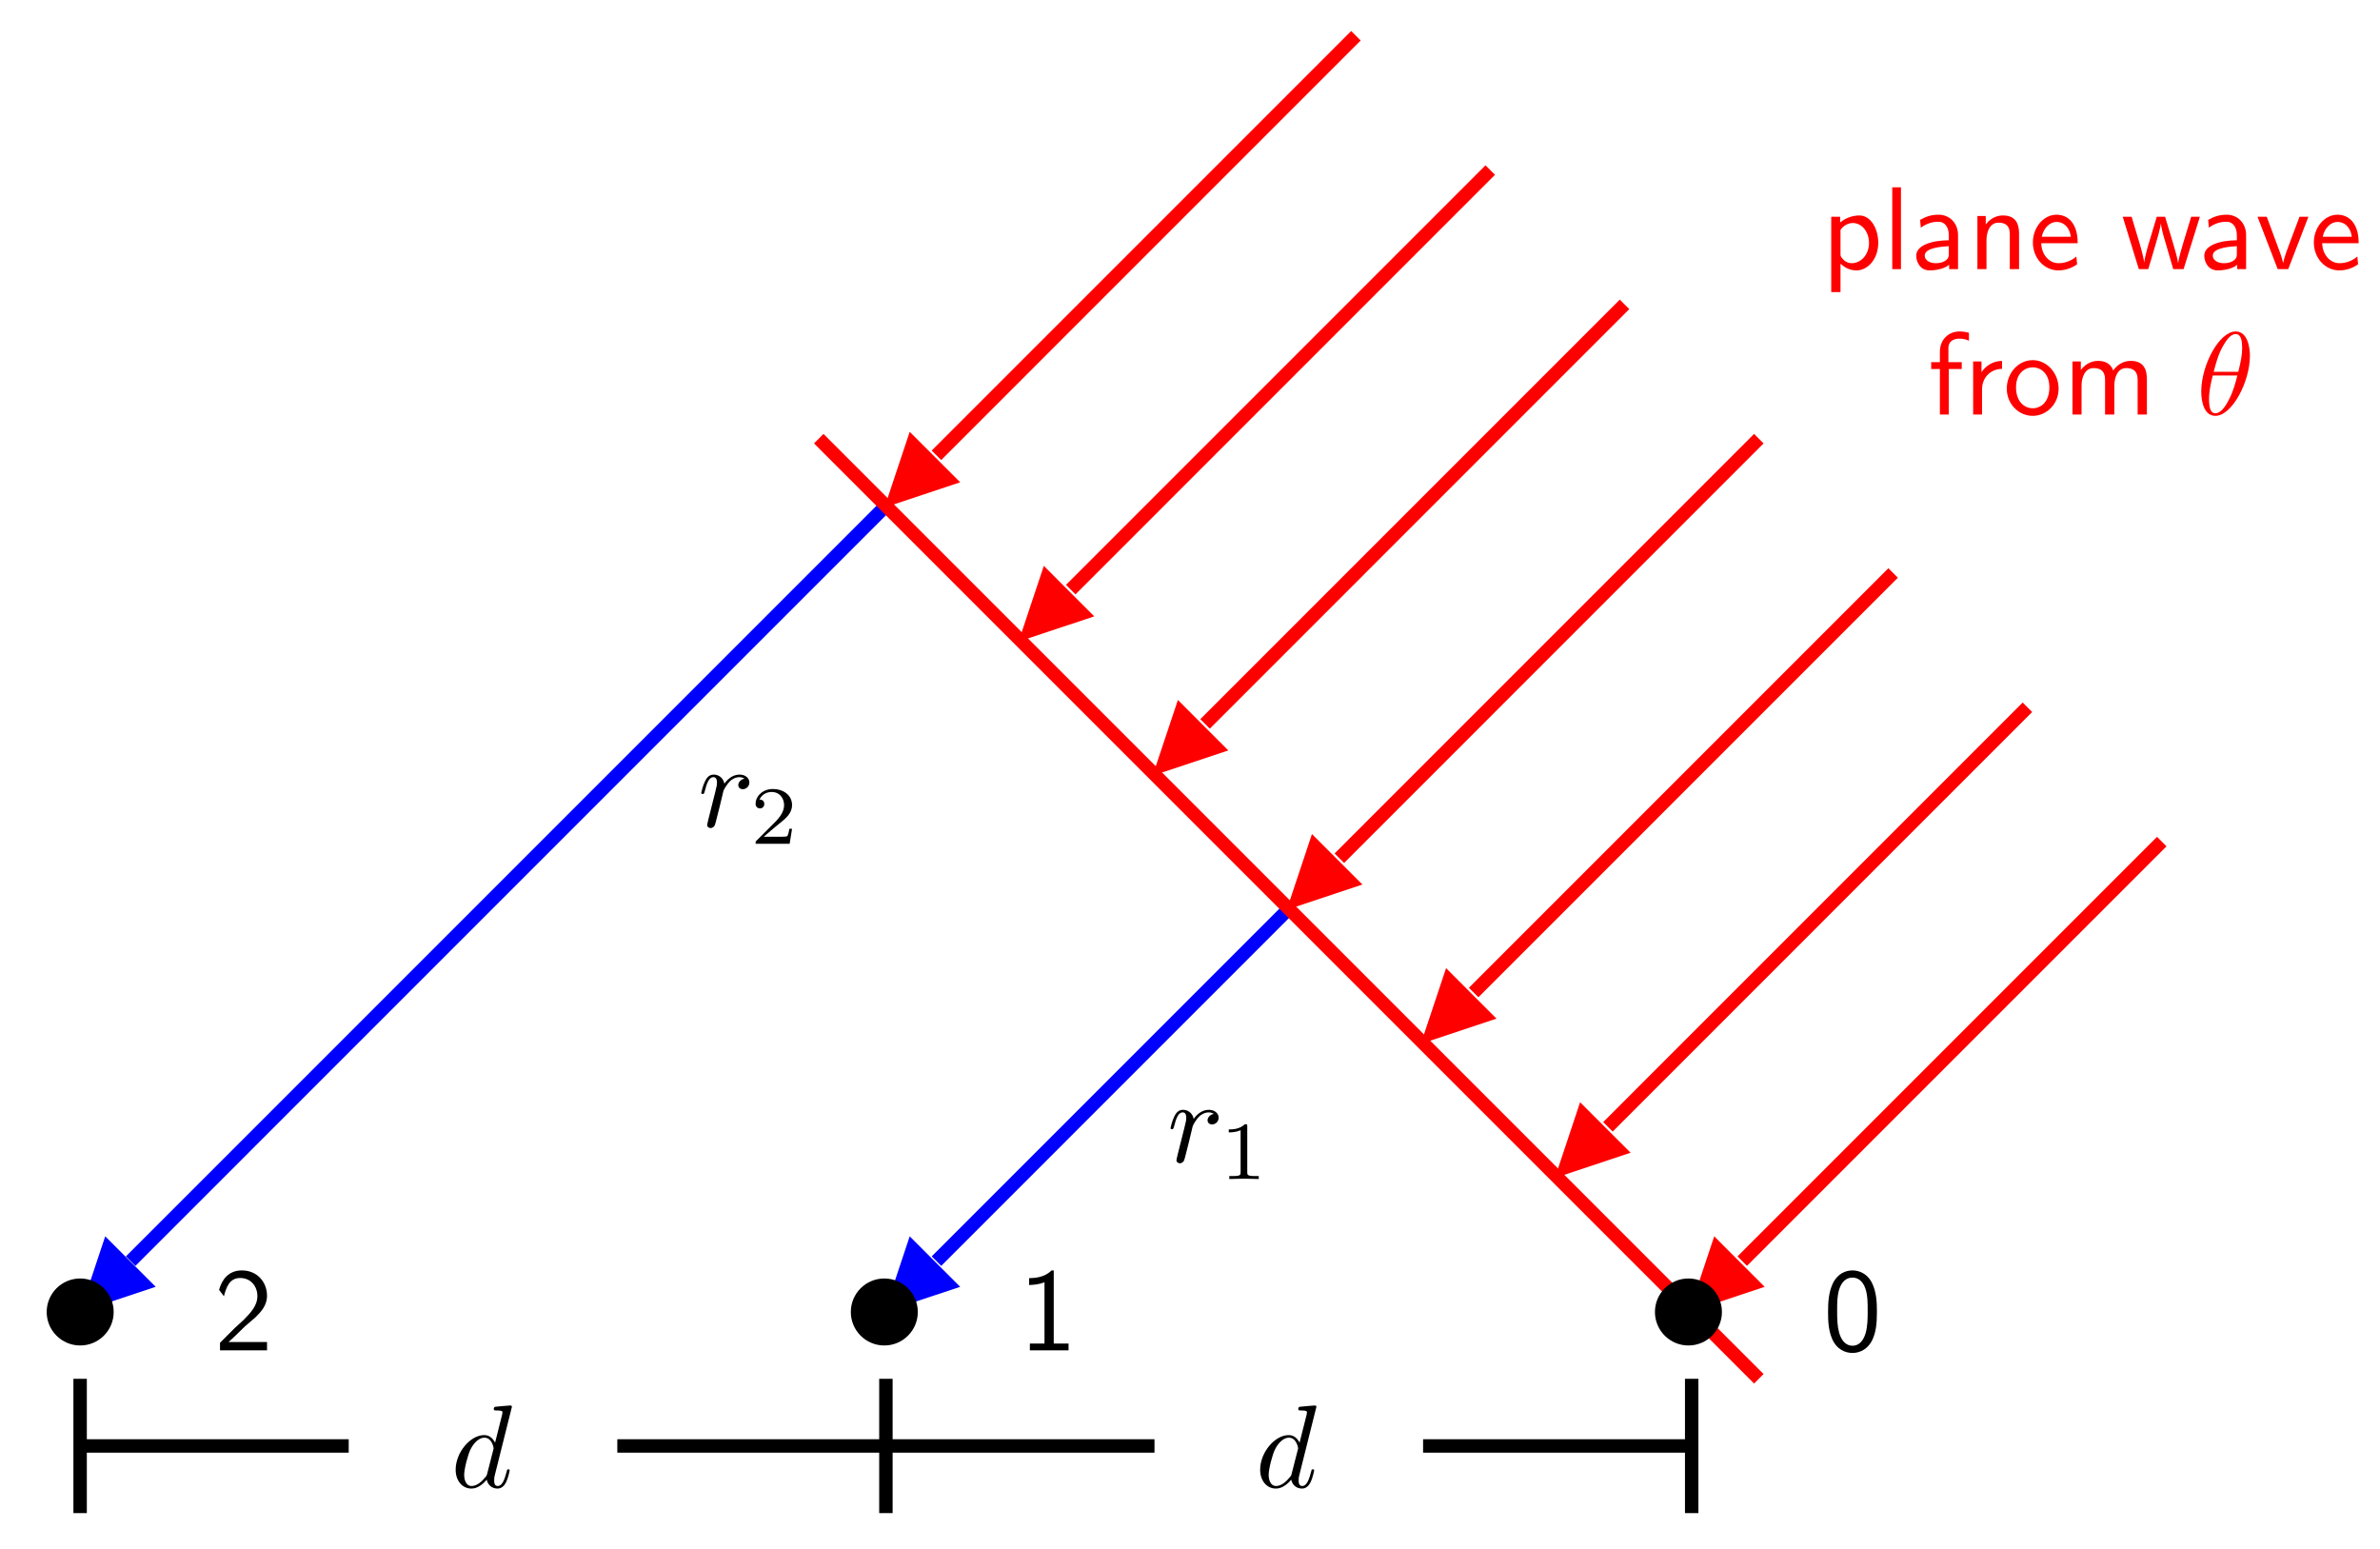 <?xml version="1.0" encoding="UTF-8"?>
<svg xmlns="http://www.w3.org/2000/svg" xmlns:xlink="http://www.w3.org/1999/xlink" width="200.94pt" height="130.79pt" viewBox="0 0 200.94 130.79" version="1.2">
<defs>
<g>
<symbol overflow="visible" id="glyph0-0">
<path style="stroke:none;" d=""/>
</symbol>
<symbol overflow="visible" id="glyph0-1">
<path style="stroke:none;" d="M 5.141 -6.797 C 5.141 -6.812 5.141 -6.906 5 -6.906 C 4.859 -6.906 3.906 -6.812 3.75 -6.797 C 3.656 -6.781 3.609 -6.734 3.609 -6.609 C 3.609 -6.484 3.688 -6.484 3.844 -6.484 C 4.312 -6.484 4.344 -6.422 4.344 -6.312 L 4.312 -6.125 L 3.719 -3.766 C 3.531 -4.125 3.25 -4.406 2.797 -4.406 C 1.625 -4.406 0.391 -2.938 0.391 -1.484 C 0.391 -0.547 0.953 0.109 1.719 0.109 C 1.922 0.109 2.422 0.062 3.016 -0.641 C 3.094 -0.219 3.438 0.109 3.922 0.109 C 4.266 0.109 4.5 -0.125 4.656 -0.438 C 4.828 -0.797 4.953 -1.406 4.953 -1.422 C 4.953 -1.516 4.859 -1.516 4.844 -1.516 C 4.734 -1.516 4.734 -1.484 4.703 -1.344 C 4.531 -0.703 4.344 -0.109 3.938 -0.109 C 3.672 -0.109 3.641 -0.375 3.641 -0.562 C 3.641 -0.812 3.656 -0.875 3.703 -1.047 Z M 3.062 -1.188 C 3.016 -1 3.016 -0.984 2.859 -0.812 C 2.422 -0.266 2.016 -0.109 1.734 -0.109 C 1.25 -0.109 1.109 -0.656 1.109 -1.047 C 1.109 -1.547 1.422 -2.766 1.656 -3.219 C 1.953 -3.812 2.406 -4.188 2.812 -4.188 C 3.453 -4.188 3.594 -3.359 3.594 -3.297 C 3.594 -3.25 3.578 -3.188 3.562 -3.141 Z M 3.062 -1.188 "/>
</symbol>
<symbol overflow="visible" id="glyph0-2">
<path style="stroke:none;" d="M 4.531 -4.969 C 4.531 -5.641 4.344 -7.016 3.328 -7.016 C 1.953 -7.016 0.422 -4.203 0.422 -1.938 C 0.422 -1 0.703 0.109 1.609 0.109 C 3.016 0.109 4.531 -2.75 4.531 -4.969 Z M 1.469 -3.609 C 1.641 -4.25 1.844 -5.047 2.234 -5.75 C 2.516 -6.234 2.875 -6.797 3.328 -6.797 C 3.812 -6.797 3.875 -6.156 3.875 -5.594 C 3.875 -5.109 3.797 -4.594 3.547 -3.609 Z M 3.469 -3.297 C 3.359 -2.844 3.141 -1.984 2.766 -1.281 C 2.422 -0.594 2.047 -0.109 1.609 -0.109 C 1.281 -0.109 1.078 -0.391 1.078 -1.328 C 1.078 -1.734 1.141 -2.312 1.391 -3.297 Z M 3.469 -3.297 "/>
</symbol>
<symbol overflow="visible" id="glyph0-3">
<path style="stroke:none;" d="M 0.875 -0.594 C 0.844 -0.438 0.781 -0.203 0.781 -0.156 C 0.781 0.016 0.922 0.109 1.078 0.109 C 1.188 0.109 1.375 0.031 1.438 -0.172 C 1.469 -0.203 1.797 -1.562 1.844 -1.734 C 1.922 -2.062 2.094 -2.766 2.156 -3.031 C 2.203 -3.172 2.484 -3.641 2.719 -3.859 C 2.797 -3.922 3.078 -4.188 3.516 -4.188 C 3.766 -4.188 3.922 -4.062 3.938 -4.062 C 3.641 -4.016 3.406 -3.766 3.406 -3.516 C 3.406 -3.359 3.516 -3.172 3.797 -3.172 C 4.062 -3.172 4.344 -3.391 4.344 -3.75 C 4.344 -4.094 4.016 -4.406 3.516 -4.406 C 2.859 -4.406 2.422 -3.906 2.234 -3.641 C 2.156 -4.078 1.797 -4.406 1.328 -4.406 C 0.875 -4.406 0.688 -4.016 0.594 -3.828 C 0.422 -3.5 0.281 -2.891 0.281 -2.859 C 0.281 -2.766 0.391 -2.766 0.406 -2.766 C 0.5 -2.766 0.516 -2.781 0.578 -3 C 0.75 -3.703 0.953 -4.188 1.297 -4.188 C 1.469 -4.188 1.609 -4.094 1.609 -3.719 C 1.609 -3.516 1.578 -3.406 1.453 -2.891 Z M 0.875 -0.594 "/>
</symbol>
<symbol overflow="visible" id="glyph1-0">
<path style="stroke:none;" d=""/>
</symbol>
<symbol overflow="visible" id="glyph1-1">
<path style="stroke:none;" d="M 2.969 -6.75 L 2.781 -6.75 C 2.188 -6.141 1.359 -6.109 0.891 -6.094 L 0.891 -5.516 C 1.219 -5.531 1.688 -5.547 2.188 -5.75 L 2.188 -0.578 L 0.953 -0.578 L 0.953 0 L 4.219 0 L 4.219 -0.578 L 2.969 -0.578 Z M 2.969 -6.75 "/>
</symbol>
<symbol overflow="visible" id="glyph1-2">
<path style="stroke:none;" d="M 4.547 -3.25 C 4.547 -4.031 4.516 -4.953 4.094 -5.766 C 3.688 -6.516 3 -6.75 2.484 -6.75 C 1.906 -6.75 1.203 -6.484 0.797 -5.594 C 0.469 -4.859 0.422 -4.047 0.422 -3.25 C 0.422 -2.453 0.453 -1.734 0.75 -1 C 1.156 -0.047 1.906 0.219 2.484 0.219 C 3.203 0.219 3.828 -0.188 4.156 -0.875 C 4.453 -1.516 4.547 -2.188 4.547 -3.25 Z M 2.484 -0.391 C 1.969 -0.391 1.562 -0.766 1.359 -1.484 C 1.203 -2.047 1.188 -2.594 1.188 -3.359 C 1.188 -3.984 1.188 -4.594 1.359 -5.141 C 1.422 -5.328 1.672 -6.141 2.484 -6.141 C 3.25 -6.141 3.516 -5.391 3.578 -5.203 C 3.766 -4.641 3.766 -3.984 3.766 -3.359 C 3.766 -2.703 3.766 -2.078 3.594 -1.453 C 3.328 -0.547 2.812 -0.391 2.484 -0.391 Z M 2.484 -0.391 "/>
</symbol>
<symbol overflow="visible" id="glyph1-3">
<path style="stroke:none;" d="M 1.594 -0.453 C 1.906 -0.172 2.344 0.109 2.938 0.109 C 3.906 0.109 4.781 -0.859 4.781 -2.219 C 4.781 -3.406 4.156 -4.531 3.188 -4.531 C 2.594 -4.531 2.016 -4.312 1.562 -3.938 L 1.562 -4.422 L 0.812 -4.422 L 0.812 1.938 L 1.594 1.938 Z M 1.594 -3.312 C 1.828 -3.656 2.219 -3.891 2.641 -3.891 C 3.406 -3.891 4 -3.141 4 -2.219 C 4 -1.188 3.297 -0.5 2.547 -0.5 C 2.156 -0.5 1.891 -0.703 1.688 -0.969 C 1.594 -1.109 1.594 -1.141 1.594 -1.312 Z M 1.594 -3.312 "/>
</symbol>
<symbol overflow="visible" id="glyph1-4">
<path style="stroke:none;" d="M 1.547 -6.906 L 0.812 -6.906 L 0.812 0 L 1.547 0 Z M 1.547 -6.906 "/>
</symbol>
<symbol overflow="visible" id="glyph1-5">
<path style="stroke:none;" d="M 3.969 -2.875 C 3.969 -3.891 3.25 -4.594 2.328 -4.594 C 1.688 -4.594 1.234 -4.422 0.766 -4.156 L 0.828 -3.5 C 1.344 -3.875 1.844 -4 2.328 -4 C 2.797 -4 3.188 -3.609 3.188 -2.859 L 3.188 -2.438 C 1.703 -2.422 0.438 -2 0.438 -1.125 C 0.438 -0.703 0.703 0.109 1.578 0.109 C 1.719 0.109 2.641 0.094 3.219 -0.359 L 3.219 0 L 3.969 0 Z M 3.188 -1.312 C 3.188 -1.125 3.188 -0.875 2.859 -0.688 C 2.562 -0.5 2.188 -0.5 2.078 -0.5 C 1.609 -0.5 1.156 -0.734 1.156 -1.141 C 1.156 -1.844 2.766 -1.906 3.188 -1.938 Z M 3.188 -1.312 "/>
</symbol>
<symbol overflow="visible" id="glyph1-6">
<path style="stroke:none;" d="M 4.328 -2.969 C 4.328 -3.625 4.188 -4.531 2.969 -4.531 C 2.062 -4.531 1.578 -3.859 1.516 -3.766 L 1.516 -4.484 L 0.812 -4.484 L 0.812 0 L 1.578 0 L 1.578 -2.438 C 1.578 -3.094 1.828 -3.922 2.594 -3.922 C 3.547 -3.922 3.547 -3.219 3.547 -2.891 L 3.547 0 L 4.328 0 Z M 4.328 -2.969 "/>
</symbol>
<symbol overflow="visible" id="glyph1-7">
<path style="stroke:none;" d="M 4.125 -2.188 C 4.125 -2.516 4.109 -3.266 3.719 -3.859 C 3.312 -4.484 2.703 -4.594 2.344 -4.594 C 1.25 -4.594 0.344 -3.531 0.344 -2.25 C 0.344 -0.938 1.297 0.109 2.5 0.109 C 3.125 0.109 3.688 -0.125 4.078 -0.406 L 4.016 -1.062 C 3.391 -0.531 2.734 -0.5 2.516 -0.5 C 1.719 -0.5 1.078 -1.203 1.047 -2.188 Z M 1.094 -2.734 C 1.25 -3.484 1.781 -3.984 2.344 -3.984 C 2.859 -3.984 3.422 -3.641 3.547 -2.734 Z M 1.094 -2.734 "/>
</symbol>
<symbol overflow="visible" id="glyph1-8">
<path style="stroke:none;" d="M 6.656 -4.422 L 5.922 -4.422 L 5.281 -2.312 C 5.172 -1.953 4.875 -0.969 4.828 -0.531 L 4.812 -0.531 C 4.781 -0.844 4.531 -1.734 4.359 -2.297 L 3.719 -4.422 L 3.016 -4.422 L 2.453 -2.547 C 2.344 -2.203 2 -1.062 1.953 -0.547 C 1.906 -1.031 1.578 -2.156 1.406 -2.703 L 0.891 -4.422 L 0.141 -4.422 L 1.5 0 L 2.297 0 C 2.344 -0.156 2.688 -1.281 2.906 -2.047 C 3.047 -2.516 3.328 -3.5 3.359 -3.859 C 3.391 -3.578 3.547 -2.891 3.688 -2.469 L 4.406 0 L 5.281 0 Z M 6.656 -4.422 "/>
</symbol>
<symbol overflow="visible" id="glyph1-9">
<path style="stroke:none;" d="M 4.438 -4.422 L 3.688 -4.422 L 2.906 -2.344 C 2.703 -1.797 2.391 -1 2.312 -0.531 L 2.297 -0.531 C 2.234 -0.891 1.984 -1.578 1.875 -1.844 L 0.922 -4.422 L 0.141 -4.422 L 1.844 0 L 2.734 0 Z M 4.438 -4.422 "/>
</symbol>
<symbol overflow="visible" id="glyph1-10">
<path style="stroke:none;" d="M 1.75 -3.844 L 2.844 -3.844 L 2.844 -4.422 L 1.719 -4.422 L 1.719 -5.609 C 1.719 -6.344 2.391 -6.406 2.641 -6.406 C 2.844 -6.406 3.109 -6.391 3.453 -6.234 L 3.453 -6.906 C 3.328 -6.938 3.031 -7.016 2.656 -7.016 C 1.719 -7.016 1 -6.312 1 -5.312 L 1 -4.422 L 0.266 -4.422 L 0.266 -3.844 L 1 -3.844 L 1 0 L 1.75 0 Z M 1.75 -3.844 "/>
</symbol>
<symbol overflow="visible" id="glyph1-11">
<path style="stroke:none;" d="M 1.562 -2.125 C 1.562 -3.125 2.281 -3.844 3.25 -3.859 L 3.25 -4.531 C 2.375 -4.516 1.828 -4.031 1.516 -3.578 L 1.516 -4.484 L 0.812 -4.484 L 0.812 0 L 1.562 0 Z M 1.562 -2.125 "/>
</symbol>
<symbol overflow="visible" id="glyph1-12">
<path style="stroke:none;" d="M 4.672 -2.188 C 4.672 -3.516 3.672 -4.594 2.484 -4.594 C 1.266 -4.594 0.297 -3.5 0.297 -2.188 C 0.297 -0.875 1.312 0.109 2.484 0.109 C 3.672 0.109 4.672 -0.891 4.672 -2.188 Z M 2.484 -0.531 C 1.797 -0.531 1.078 -1.078 1.078 -2.297 C 1.078 -3.5 1.828 -3.984 2.484 -3.984 C 3.172 -3.984 3.891 -3.469 3.891 -2.297 C 3.891 -1.109 3.219 -0.531 2.484 -0.531 Z M 2.484 -0.531 "/>
</symbol>
<symbol overflow="visible" id="glyph1-13">
<path style="stroke:none;" d="M 7.094 -2.969 C 7.094 -3.641 6.938 -4.531 5.734 -4.531 C 5.141 -4.531 4.625 -4.25 4.25 -3.719 C 3.984 -4.469 3.297 -4.531 2.969 -4.531 C 2.266 -4.531 1.797 -4.125 1.516 -3.766 L 1.516 -4.484 L 0.812 -4.484 L 0.812 0 L 1.578 0 L 1.578 -2.438 C 1.578 -3.109 1.844 -3.922 2.594 -3.922 C 3.516 -3.922 3.562 -3.281 3.562 -2.891 L 3.562 0 L 4.344 0 L 4.344 -2.438 C 4.344 -3.109 4.609 -3.922 5.344 -3.922 C 6.266 -3.922 6.312 -3.281 6.312 -2.891 L 6.312 0 L 7.094 0 Z M 7.094 -2.969 "/>
</symbol>
<symbol overflow="visible" id="glyph1-14">
<path style="stroke:none;" d="M 1.734 -1.875 L 0.5 -0.641 L 0.5 0 L 4.469 0 L 4.469 -0.703 L 2.656 -0.703 C 2.531 -0.703 2.422 -0.703 2.297 -0.703 L 1.219 -0.703 C 1.531 -0.969 2.297 -1.719 2.594 -2.016 C 2.781 -2.188 3.297 -2.609 3.484 -2.781 C 3.938 -3.234 4.469 -3.766 4.469 -4.609 C 4.469 -5.75 3.656 -6.75 2.344 -6.75 C 1.219 -6.75 0.656 -5.969 0.422 -5.109 C 0.531 -4.953 0.594 -4.891 0.609 -4.859 C 0.625 -4.844 0.734 -4.703 0.828 -4.562 C 1.031 -5.328 1.297 -6.109 2.203 -6.109 C 3.141 -6.109 3.656 -5.359 3.656 -4.594 C 3.656 -3.75 3.078 -3.172 2.5 -2.578 Z M 1.734 -1.875 "/>
</symbol>
<symbol overflow="visible" id="glyph3-0">
<path style="stroke:none;" d=""/>
</symbol>
<symbol overflow="visible" id="glyph3-1">
<path style="stroke:none;" d="M 2.328 -4.438 C 2.328 -4.625 2.328 -4.625 2.125 -4.625 C 1.672 -4.188 1.047 -4.188 0.766 -4.188 L 0.766 -3.938 C 0.922 -3.938 1.391 -3.938 1.766 -4.125 L 1.766 -0.578 C 1.766 -0.344 1.766 -0.25 1.078 -0.25 L 0.812 -0.25 L 0.812 0 C 0.938 0 1.797 -0.031 2.047 -0.031 C 2.266 -0.031 3.141 0 3.297 0 L 3.297 -0.25 L 3.031 -0.25 C 2.328 -0.25 2.328 -0.344 2.328 -0.578 Z M 2.328 -4.438 "/>
</symbol>
<symbol overflow="visible" id="glyph3-2">
<path style="stroke:none;" d="M 3.516 -1.266 L 3.281 -1.266 C 3.266 -1.109 3.188 -0.703 3.094 -0.641 C 3.047 -0.594 2.516 -0.594 2.406 -0.594 L 1.125 -0.594 C 1.859 -1.234 2.109 -1.438 2.516 -1.766 C 3.031 -2.172 3.516 -2.609 3.516 -3.266 C 3.516 -4.109 2.781 -4.625 1.891 -4.625 C 1.031 -4.625 0.438 -4.016 0.438 -3.375 C 0.438 -3.031 0.734 -2.984 0.812 -2.984 C 0.969 -2.984 1.172 -3.109 1.172 -3.359 C 1.172 -3.484 1.125 -3.734 0.766 -3.734 C 0.984 -4.219 1.453 -4.375 1.781 -4.375 C 2.484 -4.375 2.844 -3.828 2.844 -3.266 C 2.844 -2.656 2.406 -2.188 2.188 -1.938 L 0.516 -0.266 C 0.438 -0.203 0.438 -0.188 0.438 0 L 3.312 0 Z M 3.516 -1.266 "/>
</symbol>
<symbol overflow="visible" id="glyph2-0">
<path style="stroke:none;" d="M 2.828 0 C 2.828 -1.562 1.562 -2.828 0 -2.828 C -1.562 -2.828 -2.828 -1.562 -2.828 0 C -2.828 1.562 -1.562 2.828 0 2.828 C 1.562 2.828 2.828 1.562 2.828 0 "/>
</symbol>
</g>
<clipPath id="clip1">
  <path d="M 0.133 26 L 91 26 L 91 123 L 0.133 123 Z M 0.133 26 "/>
</clipPath>
<clipPath id="clip2">
  <path d="M 53 21 L 165 21 L 165 130.582 L 53 130.582 Z M 53 21 "/>
</clipPath>
</defs>
<g id="surface1">
<path style=" stroke:none;fill-rule:nonzero;fill:rgb(0%,0%,100%);fill-opacity:1;" d="M 8.883 104.375 L 6.754 110.766 L 13.145 108.637 L 11.016 106.508 "/>
<g clip-path="url(#clip1)" clip-rule="nonzero">
<path style="fill:none;stroke-width:11.337;stroke-linecap:butt;stroke-linejoin:miter;stroke:rgb(0%,0%,100%);stroke-opacity:1;stroke-miterlimit:10;" d="M 109.02 241.112 L 746.644 878.775 " transform="matrix(0.1,0,0,-0.1,0.131,130.58)"/>
</g>
<path style=" stroke:none;fill-rule:nonzero;fill:rgb(0%,0%,100%);fill-opacity:1;" d="M 76.805 104.375 L 74.676 110.766 L 81.066 108.637 L 78.938 106.508 "/>
<path style="fill:none;stroke-width:11.337;stroke-linecap:butt;stroke-linejoin:miter;stroke:rgb(0%,0%,100%);stroke-opacity:1;stroke-miterlimit:10;" d="M 789.329 241.112 L 1086.798 538.62 " transform="matrix(0.1,0,0,-0.1,0.131,130.58)"/>
<path style="fill:none;stroke-width:11.337;stroke-linecap:butt;stroke-linejoin:miter;stroke:rgb(0%,0%,0%);stroke-opacity:1;stroke-miterlimit:10;" d="M 746.644 141.773 L 746.644 28.388 " transform="matrix(0.1,0,0,-0.1,0.131,130.58)"/>
<path style="fill:none;stroke-width:11.337;stroke-linecap:butt;stroke-linejoin:miter;stroke:rgb(0%,0%,0%);stroke-opacity:1;stroke-miterlimit:10;" d="M 746.644 85.08 L 973.413 85.08 " transform="matrix(0.1,0,0,-0.1,0.131,130.58)"/>
<path style="fill:none;stroke-width:11.337;stroke-linecap:butt;stroke-linejoin:miter;stroke:rgb(0%,0%,0%);stroke-opacity:1;stroke-miterlimit:10;" d="M 1426.953 141.773 L 1426.953 28.388 " transform="matrix(0.1,0,0,-0.1,0.131,130.58)"/>
<path style="fill:none;stroke-width:11.337;stroke-linecap:butt;stroke-linejoin:miter;stroke:rgb(0%,0%,0%);stroke-opacity:1;stroke-miterlimit:10;" d="M 1200.183 85.08 L 1426.953 85.08 " transform="matrix(0.1,0,0,-0.1,0.131,130.58)"/>
<g style="fill:rgb(0%,0%,0%);fill-opacity:1;">
  <use xlink:href="#glyph0-1" x="106.002" y="125.561"/>
</g>
<g style="fill:rgb(0%,0%,0%);fill-opacity:1;">
  <use xlink:href="#glyph1-1" x="85.997" y="114.002"/>
</g>
<g style="fill:rgb(0%,0%,0%);fill-opacity:1;">
  <use xlink:href="#glyph1-2" x="153.919" y="114.002"/>
</g>
<path style=" stroke:none;fill-rule:nonzero;fill:rgb(100%,0%,0%);fill-opacity:1;" d="M 99.449 59.094 L 97.316 65.484 L 103.707 63.355 L 101.578 61.227 "/>
<path style="fill:none;stroke-width:11.337;stroke-linecap:butt;stroke-linejoin:miter;stroke:rgb(100%,0%,0%);stroke-opacity:1;stroke-miterlimit:10;" d="M 1016.099 694.651 L 1370.261 1048.852 " transform="matrix(0.1,0,0,-0.1,0.131,130.58)"/>
<path style=" stroke:none;fill-rule:nonzero;fill:rgb(100%,0%,0%);fill-opacity:1;" d="M 110.766 70.414 L 108.637 76.805 L 115.027 74.676 L 112.898 72.547 "/>
<path style="fill:none;stroke-width:11.337;stroke-linecap:butt;stroke-linejoin:miter;stroke:rgb(100%,0%,0%);stroke-opacity:1;stroke-miterlimit:10;" d="M 1129.484 581.266 L 1483.645 935.467 " transform="matrix(0.1,0,0,-0.1,0.131,130.58)"/>
<path style=" stroke:none;fill-rule:nonzero;fill:rgb(100%,0%,0%);fill-opacity:1;" d="M 122.09 81.734 L 119.957 88.125 L 126.348 85.996 L 124.219 83.867 "/>
<path style="fill:none;stroke-width:11.337;stroke-linecap:butt;stroke-linejoin:miter;stroke:rgb(100%,0%,0%);stroke-opacity:1;stroke-miterlimit:10;" d="M 1242.869 467.882 L 1597.03 822.082 " transform="matrix(0.1,0,0,-0.1,0.131,130.58)"/>
<path style=" stroke:none;fill-rule:nonzero;fill:rgb(100%,0%,0%);fill-opacity:1;" d="M 133.406 93.055 L 131.277 99.445 L 137.668 97.316 L 135.539 95.188 "/>
<path style="fill:none;stroke-width:11.337;stroke-linecap:butt;stroke-linejoin:miter;stroke:rgb(100%,0%,0%);stroke-opacity:1;stroke-miterlimit:10;" d="M 1356.254 354.497 L 1710.415 708.697 " transform="matrix(0.1,0,0,-0.1,0.131,130.58)"/>
<path style=" stroke:none;fill-rule:nonzero;fill:rgb(100%,0%,0%);fill-opacity:1;" d="M 144.73 104.375 L 142.598 110.766 L 148.988 108.637 L 146.859 106.508 "/>
<path style="fill:none;stroke-width:11.337;stroke-linecap:butt;stroke-linejoin:miter;stroke:rgb(100%,0%,0%);stroke-opacity:1;stroke-miterlimit:10;" d="M 1469.639 241.112 L 1823.839 595.312 " transform="matrix(0.1,0,0,-0.1,0.131,130.58)"/>
<g clip-path="url(#clip2)" clip-rule="nonzero">
<path style="fill:none;stroke-width:11.337;stroke-linecap:butt;stroke-linejoin:miter;stroke:rgb(100%,0%,0%);stroke-opacity:1;stroke-miterlimit:10;" d="M 1483.645 141.773 L 689.951 935.467 " transform="matrix(0.1,0,0,-0.1,0.131,130.58)"/>
</g>
<g style="fill:rgb(0%,0%,0%);fill-opacity:1;">
  <use xlink:href="#glyph2-0" x="74.661" y="110.762"/>
</g>
<g style="fill:rgb(0%,0%,0%);fill-opacity:1;">
  <use xlink:href="#glyph2-0" x="142.552" y="110.762"/>
</g>
<path style=" stroke:none;fill-rule:nonzero;fill:rgb(100%,0%,0%);fill-opacity:1;" d="M 76.805 36.453 L 74.676 42.844 L 81.066 40.715 L 78.938 38.586 "/>
<path style="fill:none;stroke-width:11.337;stroke-linecap:butt;stroke-linejoin:miter;stroke:rgb(100%,0%,0%);stroke-opacity:1;stroke-miterlimit:10;" d="M 789.329 921.421 L 1143.491 1275.622 " transform="matrix(0.1,0,0,-0.1,0.131,130.58)"/>
<g style="fill:rgb(100%,0%,0%);fill-opacity:1;">
  <use xlink:href="#glyph1-3" x="153.797" y="22.72"/>
</g>
<g style="fill:rgb(100%,0%,0%);fill-opacity:1;">
  <use xlink:href="#glyph1-4" x="158.949" y="22.72"/>
</g>
<g style="fill:rgb(100%,0%,0%);fill-opacity:1;">
  <use xlink:href="#glyph1-5" x="161.345" y="22.72"/>
</g>
<g style="fill:rgb(100%,0%,0%);fill-opacity:1;">
  <use xlink:href="#glyph1-6" x="166.138" y="22.72"/>
</g>
<g style="fill:rgb(100%,0%,0%);fill-opacity:1;">
  <use xlink:href="#glyph1-7" x="171.289" y="22.72"/>
</g>
<g style="fill:rgb(100%,0%,0%);fill-opacity:1;">
  <use xlink:href="#glyph1-8" x="179.077" y="22.72"/>
</g>
<g style="fill:rgb(100%,0%,0%);fill-opacity:1;">
  <use xlink:href="#glyph1-5" x="185.666" y="22.72"/>
</g>
<g style="fill:rgb(100%,0%,0%);fill-opacity:1;">
  <use xlink:href="#glyph1-9" x="190.458" y="22.72"/>
</g>
<g style="fill:rgb(100%,0%,0%);fill-opacity:1;">
  <use xlink:href="#glyph1-7" x="195.011" y="22.72"/>
</g>
<path style=" stroke:none;fill-rule:nonzero;fill:rgb(100%,0%,0%);fill-opacity:1;" d="M 88.129 47.773 L 85.996 54.164 L 92.387 52.035 L 90.258 49.906 "/>
<path style="fill:none;stroke-width:11.337;stroke-linecap:butt;stroke-linejoin:miter;stroke:rgb(100%,0%,0%);stroke-opacity:1;stroke-miterlimit:10;" d="M 902.714 808.036 L 1256.876 1162.237 " transform="matrix(0.1,0,0,-0.1,0.131,130.58)"/>
<g style="fill:rgb(100%,0%,0%);fill-opacity:1;">
  <use xlink:href="#glyph1-10" x="162.783" y="34.998"/>
</g>
<g style="fill:rgb(100%,0%,0%);fill-opacity:1;">
  <use xlink:href="#glyph1-11" x="165.778" y="34.998"/>
</g>
<g style="fill:rgb(100%,0%,0%);fill-opacity:1;">
  <use xlink:href="#glyph1-12" x="169.133" y="34.998"/>
</g>
<g style="fill:rgb(100%,0%,0%);fill-opacity:1;">
  <use xlink:href="#glyph1-13" x="174.165" y="34.998"/>
</g>
<g style="fill:rgb(100%,0%,0%);fill-opacity:1;">
  <use xlink:href="#glyph0-2" x="185.427" y="34.998"/>
</g>
<g style="fill:rgb(0%,0%,0%);fill-opacity:1;">
  <use xlink:href="#glyph0-3" x="98.545" y="98.099"/>
</g>
<g style="fill:rgb(0%,0%,0%);fill-opacity:1;">
  <use xlink:href="#glyph3-1" x="102.977" y="99.537"/>
</g>
<g style="fill:rgb(0%,0%,0%);fill-opacity:1;">
  <use xlink:href="#glyph0-1" x="38.08" y="125.561"/>
</g>
<path style="fill:none;stroke-width:11.337;stroke-linecap:butt;stroke-linejoin:miter;stroke:rgb(0%,0%,0%);stroke-opacity:1;stroke-miterlimit:10;" d="M 66.334 85.08 L 293.104 85.08 " transform="matrix(0.1,0,0,-0.1,0.131,130.58)"/>
<path style="fill:none;stroke-width:11.337;stroke-linecap:butt;stroke-linejoin:miter;stroke:rgb(0%,0%,0%);stroke-opacity:1;stroke-miterlimit:10;" d="M 519.874 85.08 L 746.644 85.08 " transform="matrix(0.1,0,0,-0.1,0.131,130.58)"/>
<path style="fill:none;stroke-width:11.337;stroke-linecap:butt;stroke-linejoin:miter;stroke:rgb(0%,0%,0%);stroke-opacity:1;stroke-miterlimit:10;" d="M 66.334 141.773 L 66.334 28.388 " transform="matrix(0.1,0,0,-0.1,0.131,130.58)"/>
<g style="fill:rgb(0%,0%,0%);fill-opacity:1;">
  <use xlink:href="#glyph2-0" x="6.77" y="110.762"/>
</g>
<g style="fill:rgb(0%,0%,0%);fill-opacity:1;">
  <use xlink:href="#glyph1-14" x="18.075" y="114.002"/>
</g>
<g style="fill:rgb(0%,0%,0%);fill-opacity:1;">
  <use xlink:href="#glyph0-3" x="58.924" y="69.798"/>
</g>
<g style="fill:rgb(0%,0%,0%);fill-opacity:1;">
  <use xlink:href="#glyph3-2" x="63.356" y="71.236"/>
</g>
</g>
</svg>
